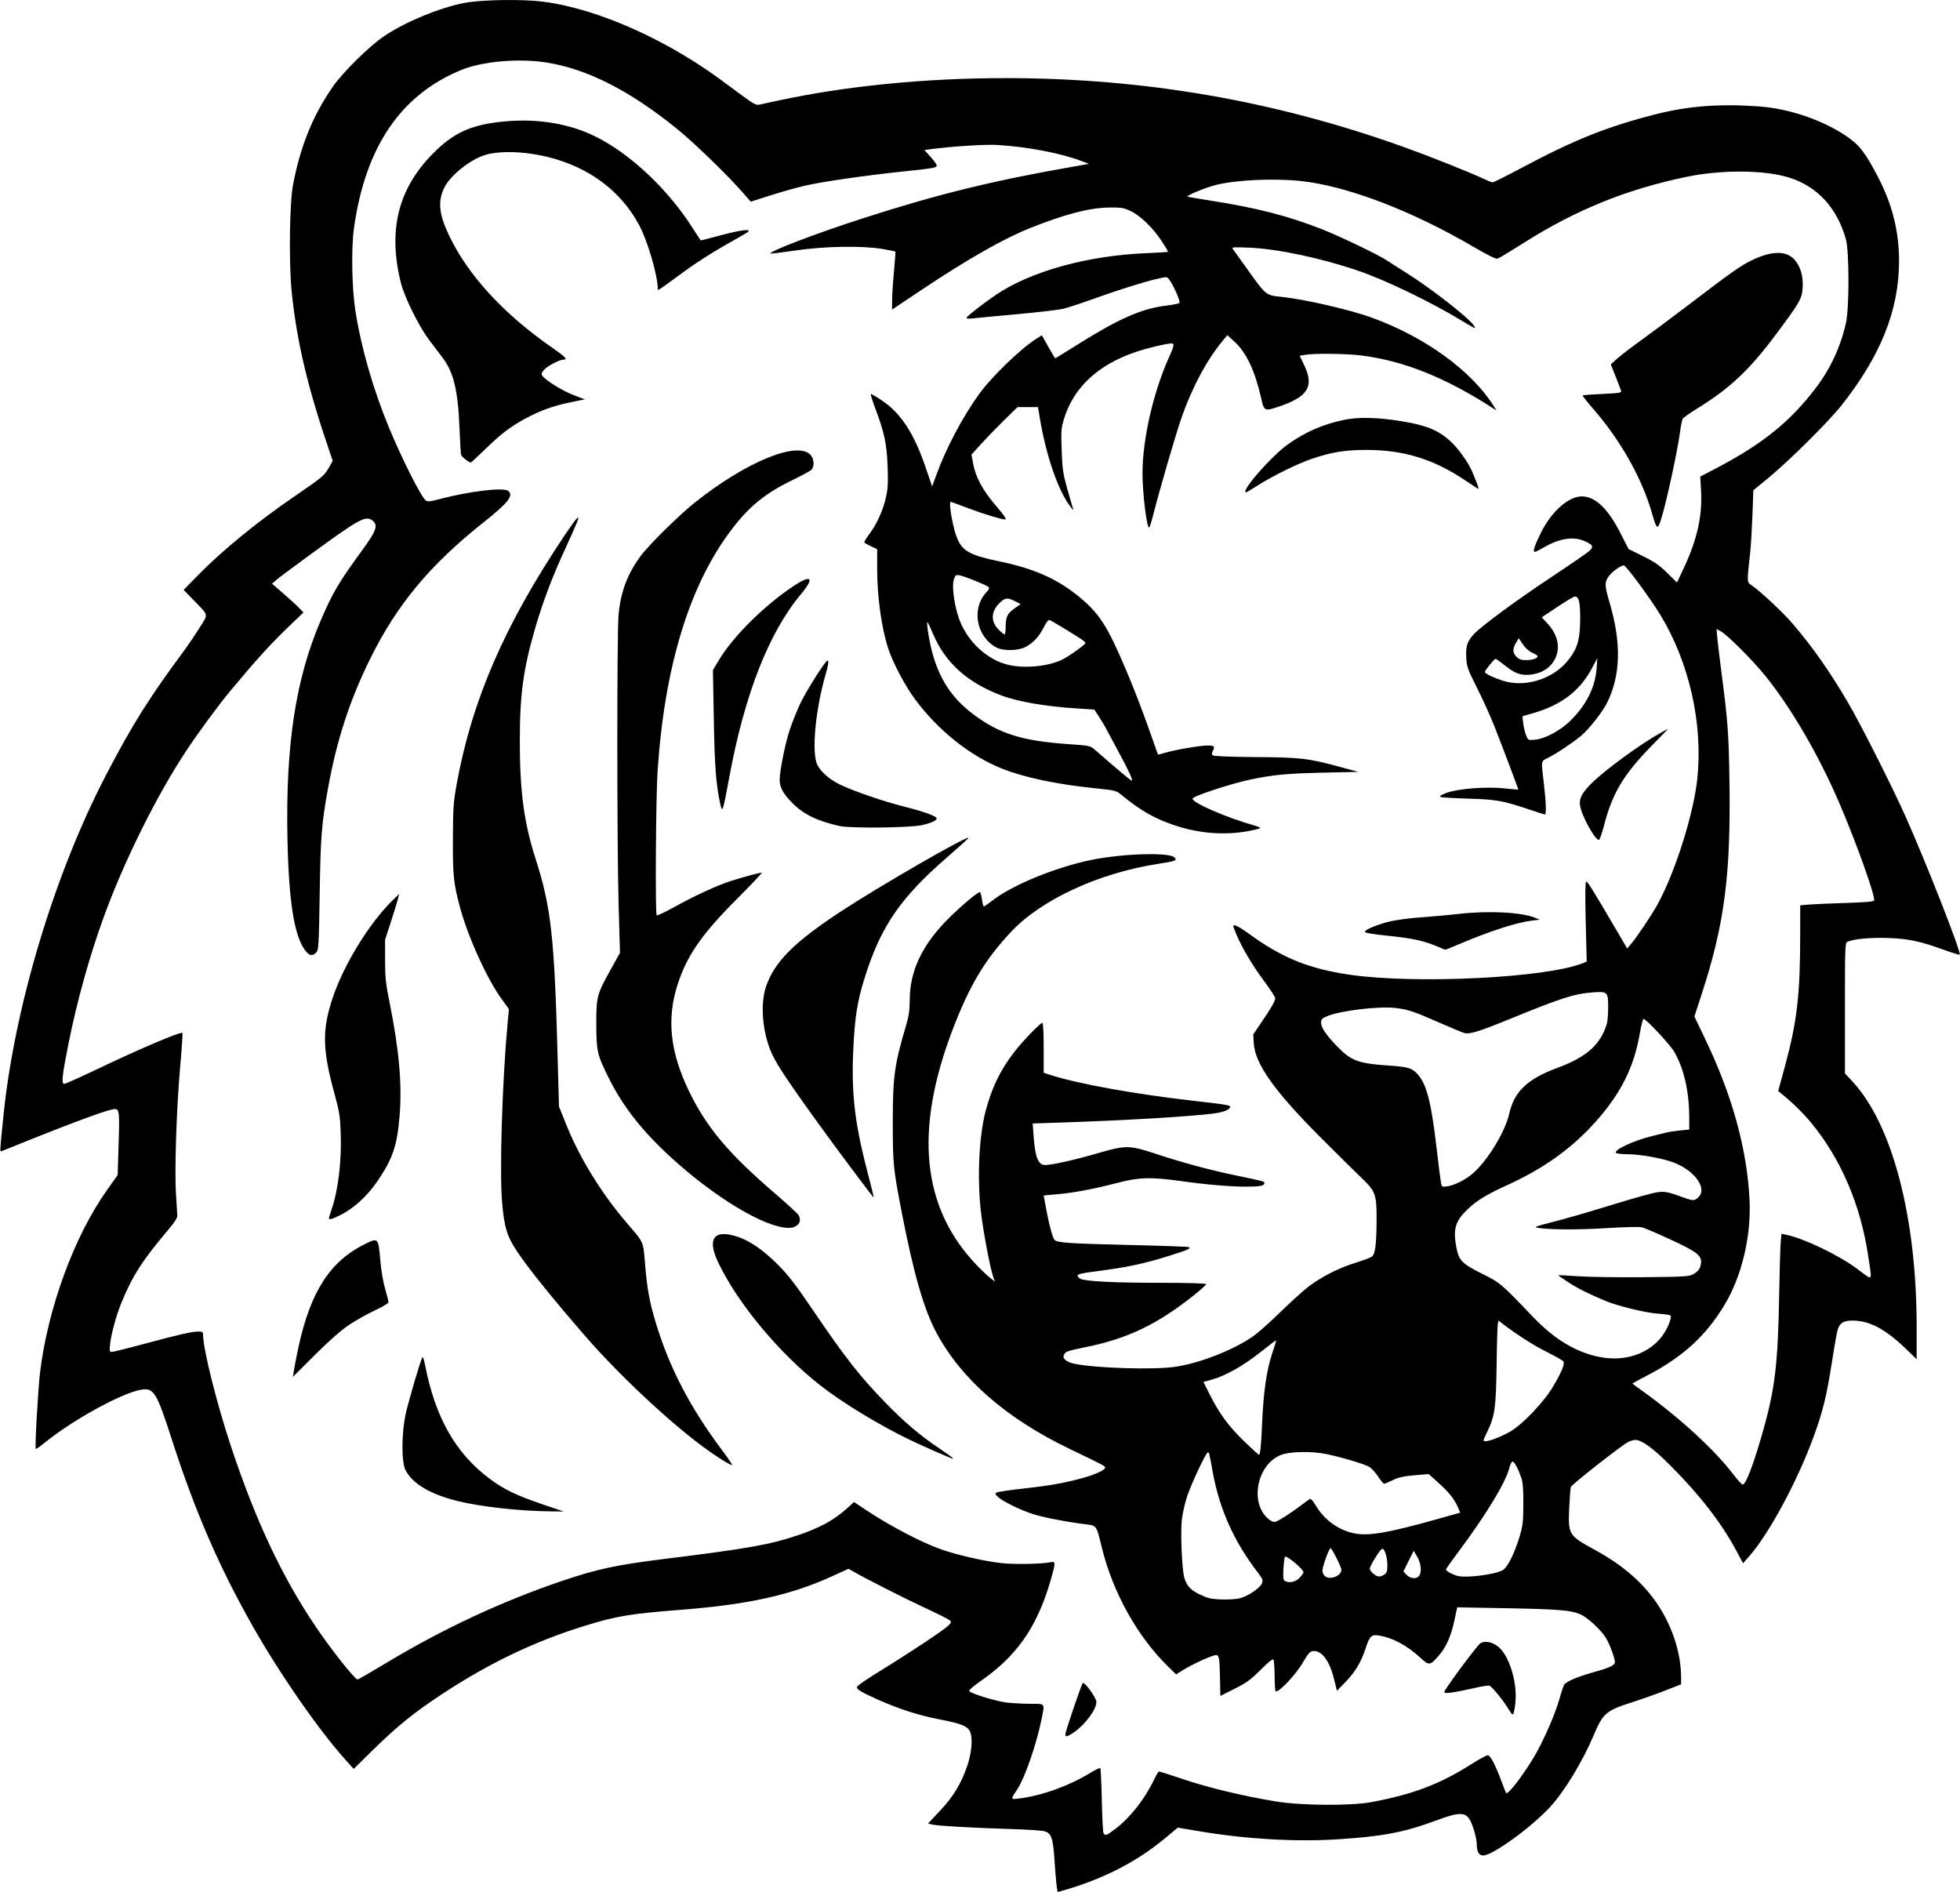 <?xml version="1.0" encoding="UTF-8"?>
<!DOCTYPE svg PUBLIC "-//W3C//DTD SVG 1.0//EN" "http://www.w3.org/TR/2001/REC-SVG-20010904/DTD/svg10.dtd">
<!-- Creator: CorelDRAW -->
<svg xmlns="http://www.w3.org/2000/svg" xml:space="preserve" width="1.667in" height="1.609in" version="1.0" shape-rendering="geometricPrecision" text-rendering="geometricPrecision" image-rendering="optimizeQuality" fill-rule="evenodd" clip-rule="evenodd"
viewBox="0 0 1666.67 1609.14"
 xmlns:xlink="http://www.w3.org/1999/xlink"
 xmlns:xodm="http://www.corel.com/coreldraw/odm/2003">
 <g id="Layer_x0020_1">
  <path fill="black" fill-rule="nonzero" d="M849.17 535.49c-6.71,-6.71 -6.6,-15.05 0.3,-22.11 4.94,-5.06 7.06,-5.43 13.17,-2.3l5.28 2.68 -5.24 3.7c-6.11,4.3 -7.51,7.24 -7.51,15.88 0,3.43 -0.41,6.22 -0.94,6.22 -0.53,0 -2.83,-1.81 -5.06,-4.07zm440.55 23.13c-3.43,-3.43 -3.55,-6.87 -0.45,-11.96l2.34 -3.85 3.39 5.09c2.15,3.24 5.13,5.92 8,7.2 2.57,1.17 4.64,2.53 4.64,3.02 0,1.81 -4.49,3.32 -9.77,3.32 -4.11,0 -5.96,-0.64 -8.15,-2.83zm-432.47 6.79c-16.48,-3.96 -31.8,-17.2 -39.76,-34.29 -5.47,-11.7 -8.75,-32.56 -6.15,-39.16 1.13,-2.94 1.7,-3.21 4.87,-2.6 4.49,0.91 22.9,8.37 24.45,9.92 0.76,0.75 0.19,2.19 -1.81,4.34 -13.06,13.92 -8.76,37.84 8.49,47.12 5.66,3.02 18.48,2.8 24.71,-0.49 6.68,-3.55 11.47,-8.68 15.5,-16.68 2.3,-4.56 3.96,-6.64 5.06,-6.22 1.62,0.61 18.56,10.83 26.19,15.77 2.34,1.55 4.3,3.21 4.3,3.66 0.04,1.28 -13.58,11.06 -19.54,14.07 -11.73,5.92 -32.37,7.96 -46.29,4.56zm420.44 13.43c-8.11,-2.68 -14.94,-6 -14.94,-7.32 0,-1.36 8.07,-11.2 9.13,-11.2 0.45,0 4,2.53 7.89,5.62 8.49,6.83 13.54,8.68 21.54,7.85 10.49,-1.09 18.26,-6.41 21.81,-14.91 3.89,-9.24 1.28,-19.5 -7.28,-28.82l-4.68 -5.06 13.28 -8.83c7.32,-4.87 14,-8.83 14.9,-8.83 3.4,0 4.57,4.91 4.49,18.98 -0.07,16.9 -2.04,24.22 -8.9,33.54 -12.75,17.31 -37.35,25.46 -57.23,18.98zm20.19 46.74c-0.94,-2.26 -2.04,-6.87 -2.45,-10.26l-0.72 -6.15 9.62 -2.79c23.24,-6.68 39.16,-18.79 49.16,-37.43l4.94 -9.24 -0.57 8.26c-1.13,16.37 -8.71,31.65 -22.33,44.97 -8.64,8.49 -21.46,15.35 -30.18,16.19 -5.7,0.53 -5.77,0.49 -7.47,-3.55zm-349.43 27.13c-7.13,-6.19 -14.9,-12.9 -17.24,-14.9 -4.19,-3.66 -4.34,-3.66 -23.13,-4.98 -39.05,-2.68 -58.59,-8.87 -80.62,-25.47 -18.15,-13.65 -28.94,-30.11 -35.01,-53.5 -2.68,-10.26 -4.98,-25.81 -3.7,-24.6 0.37,0.3 2.53,4.94 4.83,10.26 10.3,24.07 28.59,40.63 57,51.61 14.49,5.62 38.67,9.81 66.74,11.51l13.24 0.83 3.77 5.77c2.07,3.17 4.72,7.55 5.89,9.78 1.17,2.22 5.89,11.02 10.52,19.58 9.39,17.43 13.02,25.31 11.62,25.31 -0.53,0 -6.79,-5.06 -13.92,-11.2zm277.03 353.58c-0.38,-1.81 -2,-14.71 -3.62,-28.63 -4.79,-41.2 -8.75,-56.29 -16.98,-64.78 -4.41,-4.56 -8.26,-5.62 -23.31,-6.6 -26.41,-1.74 -32.44,-3.96 -44.44,-16.33 -9.39,-9.66 -13.69,-16.04 -13.69,-20.26 0,-2.68 0.79,-3.55 4.9,-5.32 11.51,-4.91 44.59,-8.83 59.12,-7.02 10.26,1.28 15.32,3.02 37.31,12.72 9.81,4.3 19.2,8.19 20.9,8.6 4.3,1.06 12.87,-1.62 37.8,-11.81 44.18,-18.07 55.12,-21.62 70.59,-22.79 13.09,-1.02 13.62,-0.53 13.58,12.75 -0.04,5.66 -0.49,11.85 -1.09,13.77 -5.35,17.81 -17.17,28.37 -41.61,37.43 -25.88,9.51 -37.2,20.22 -41.43,39.12 -3.43,15.43 -18.63,40.3 -31.2,51.05 -6.22,5.32 -15.54,9.96 -21.61,10.79 -4.26,0.57 -4.57,0.42 -5.21,-2.68zm133.41 147.52c-19.85,-4.34 -37.46,-15.2 -55.8,-34.41 -26.86,-28.15 -27.13,-28.33 -43.05,-36.29 -16.6,-8.3 -19.43,-11.17 -21.46,-21.88 -2.98,-15.77 -1.1,-22.52 9.09,-32.33 8.3,-8.04 15.88,-12.64 36.03,-21.88 29.92,-13.73 53.72,-30.97 73.53,-53.27 21.5,-24.26 32.45,-46.22 37.43,-75.38 1.13,-6.49 2.49,-11.81 3.06,-11.81 2.19,0 22.37,21.66 26.07,27.92 8.3,14.19 12.79,33.88 12.82,56.26l0 9.92 -7.77 0.79c-4.3,0.41 -9.62,1.24 -11.81,1.81 -2.22,0.57 -7.66,1.89 -12.11,2.98 -16.07,3.93 -33.73,12.3 -30.37,14.41 0.87,0.56 5.24,1.02 9.66,1.02 9.55,0.04 25.17,2.6 35.99,5.96 19.58,6.04 32.63,22.67 24.11,30.71 -3.4,3.17 -4.49,3.13 -14.15,-0.41 -14.19,-5.21 -16,-5.36 -28.11,-2.26 -6,1.51 -22.86,6.45 -37.43,10.94 -14.56,4.53 -34.26,10.19 -43.73,12.57 -14.71,3.73 -16.67,4.49 -13.24,5.06 10.22,1.7 33.92,1.81 58.17,0.3 15.7,-0.98 28.15,-1.28 30.52,-0.72 2.19,0.53 13.05,5.17 24.11,10.3 22.94,10.6 27.17,13.92 26.11,20.52 -0.79,4.71 -2.26,6.71 -7.02,9.31 -3.09,1.7 -8.56,2 -42.18,2.3 -21.24,0.19 -46.11,-0.15 -55.24,-0.79 -9.13,-0.64 -16.75,-1.02 -16.9,-0.87 -0.15,0.15 3.74,2.91 8.64,6.07 7.92,5.17 17.73,10.07 31.92,15.92 10,4.15 33.73,9.93 43.35,10.6 5.51,0.38 10.56,1.06 11.24,1.47 0.91,0.53 0.75,2.26 -0.49,5.81 -8.19,23.2 -33.57,35.39 -61,29.35zm-94.24 64.17c6.6,-13.58 7.55,-20.22 8.11,-56.7 0.22,-18.03 0.72,-33.99 1.02,-35.46l0.57 -2.68 3.13 2.41c12.45,9.55 26.41,18.49 37.84,24.22 7.35,3.66 13.77,7.32 14.26,8.11 1.32,2.19 -1.66,9.39 -8.98,21.65 -7.7,12.98 -25.69,31.84 -36.1,37.92 -7.24,4.22 -17.62,8.3 -21.24,8.3 -2.26,0 -2.19,-0.34 1.39,-7.77zm-206.97 7.47c-13.13,-12.75 -20.75,-23.16 -29.01,-39.57l-5.28 -10.52 6.87 -1.93c11.92,-3.32 26.9,-11.73 41.12,-23.05 7.44,-5.89 13.66,-10.6 13.81,-10.45 0.19,0.19 -1.47,5.7 -3.66,12.26 -4.45,13.43 -7.09,32.07 -8.19,57.46 -0.8,19.24 -1.62,27.62 -2.68,27.62 -0.46,0 -6.3,-5.32 -12.98,-11.81zm416.63 28.79c-15.81,-20.9 -45.8,-48.48 -77.27,-71.04 -4.83,-3.43 -8.79,-6.38 -8.79,-6.53 0,-0.11 6.07,-3.43 13.5,-7.32 29.65,-15.58 48.93,-33.24 64.74,-59.31 14.75,-24.33 22.98,-58.74 21.39,-89.8 -2.15,-43.39 -14.91,-89.33 -38.26,-137.7l-8.64 -18 5.77 -17.69c19.85,-60.48 25.31,-102.28 24.04,-183.51 -0.64,-40.56 -1.32,-49.42 -7.02,-93.37 -1.58,-11.96 -3.09,-24.75 -3.39,-28.37l-0.6 -6.61 3.24 1.66c5.62,2.91 27.31,24.56 38.52,38.44 22.3,27.69 45.84,68.29 63.34,109.37 14.3,33.46 30.22,78.21 28.98,81.41 -0.38,0.98 -7.58,1.59 -24.49,2.11 -13.2,0.41 -27.2,1.02 -31.16,1.36l-7.2 0.64 -0.04 24.98c0,50.86 -2.64,73.76 -12.79,111.22l-5.92 21.77 2.76 2.22c8.49,6.79 18.22,16.26 24.56,23.85 25.96,31.2 42.9,70.74 49.39,115.15 3.17,21.58 4.37,20.33 -9.55,9.96 -15.73,-11.73 -45.57,-26.03 -60.7,-29.05l-3.62 -0.76 -0.64 6.19c-0.38,3.39 -0.94,23.01 -1.32,43.57 -1.09,63.46 -3.59,83.3 -15.62,124.35 -7.28,24.86 -12.94,39.16 -15.47,39.16 -0.79,0 -4.26,-3.78 -7.73,-8.38zm-322.95 49.8c-13.66,-2.9 -25.5,-11.66 -32.97,-24.44 -1.96,-3.36 -3.74,-5.17 -4.53,-4.72 -0.76,0.45 -4.19,2.94 -7.7,5.58 -8.68,6.57 -18.49,12.87 -21.43,13.73 -1.74,0.49 -3.58,-0.22 -6.11,-2.34 -16.33,-13.77 -9.62,-46.82 11.13,-54.59 7.7,-2.87 26.15,-3.13 38.52,-0.53 12.6,2.64 32.15,8.45 36.07,10.75 1.89,1.09 5.32,4.83 7.58,8.26 2.3,3.44 4.64,6.23 5.2,6.19 0.57,-0.04 3.89,-1.43 7.43,-3.13 4.91,-2.38 9.2,-3.32 18.41,-4.11l12 -1.02 8.45 7.59c8.87,7.92 13.73,14.07 16.64,21.09l1.74 4.15 -21.39 6c-40.33,11.32 -56.97,14.11 -69.04,11.54zm87.23 36.03c-5.81,-2.07 -9.28,-4.3 -8.79,-5.55 0.3,-0.83 5.28,-7.77 11.05,-15.5 23.09,-30.97 39.73,-58.44 42.71,-70.52 0.76,-3.02 2,-5.47 2.79,-5.47 1.51,0 4.76,6.15 7.62,14.37 1.09,3.21 1.59,9.96 1.51,21.88 -0.07,15.39 -0.41,18.37 -3.2,27.62 -4.45,14.52 -10.19,26.07 -14.19,28.41 -6.83,4 -32.9,7.17 -39.5,4.75zm-70.67 -1.59c-1.66,-1.28 -3.02,-3.28 -3.02,-4.41 0,-2.19 8.11,-15.39 10.26,-16.71 2,-1.24 4.68,6.57 4.68,13.66 0,5.21 -0.41,6.6 -2.53,8.07 -3.43,2.41 -5.77,2.26 -9.39,-0.61zm28.18 0.8l-2.6 -2.76 4.34 -8.79 4.38 -8.79 2.56 4.26c3.21,5.32 4.34,11.65 2.79,15.73 -1.58,4.19 -7.7,4.37 -11.47,0.34zm-69.68 0.94c-1.02,-0.98 -1.81,-3.02 -1.81,-4.53 0,-3.28 5.66,-18.98 6.87,-18.98 1.17,0 9.24,15.96 9.24,18.34 0,5.47 -10.3,9.2 -14.3,5.17zm-33.92 4.22c-1.24,-0.8 -1.47,-3.21 -1.06,-10.34 0.3,-5.13 0.87,-9.66 1.28,-10.07 1.43,-1.47 15.77,10.56 15.77,13.28 0,0.57 -1.51,2.64 -3.36,4.61 -3.43,3.66 -9.06,4.79 -12.64,2.53zm-65.83 14.33c-12.41,-4.56 -17.39,-8.94 -19.62,-17.17 -2,-7.39 -3.24,-38.07 -2.04,-49.05 0.61,-5.35 2.64,-14.41 4.57,-20.11 3.47,-10.34 15.39,-35.84 17.31,-37.01 1.28,-0.79 1.32,-0.61 4.45,16.79 5.62,31.01 18.04,58.82 37.77,84.47 4.41,5.77 5.02,7.17 4.15,9.7 -1.55,4.41 -13.89,12.37 -20.6,13.28 -8.68,1.21 -21.51,0.76 -26,-0.91zm-614.24 -976.69c13.7,-13.32 21.81,-19.47 34.52,-26.26 12.9,-6.87 23.31,-10.6 37.84,-13.62l12.37 -2.56 -9.5 -3.62c-9.51,-3.58 -24.33,-12.83 -26.64,-16.56 -0.94,-1.55 -0.6,-2.64 1.62,-5.06 3.02,-3.32 13.06,-8.53 16.37,-8.53 3.93,-0.04 1.89,-2.22 -9.2,-9.92 -41.43,-28.67 -71.8,-61.61 -87.91,-95.37 -8.79,-18.37 -9.92,-29.05 -4.34,-40.78 4.98,-10.38 21.84,-23.96 34.71,-27.96 12.56,-3.89 34.63,-3.13 54.33,1.89 34.52,8.75 61.16,28.71 76.63,57.38 7.47,13.89 16.07,43.31 16.07,55.05 0,1.17 0.83,0.64 23.39,-15.96 7.96,-5.85 22.68,-15.28 32.67,-20.98 22.9,-13.02 21.81,-12.3 20.9,-13.24 -1.06,-1.13 -13.28,1.2 -27.84,5.28 -6.87,1.93 -12.6,3.32 -12.79,3.09 -0.19,-0.22 -3.32,-5.06 -6.94,-10.75 -20.83,-32.6 -52.4,-62.4 -81.76,-77.15 -22.18,-11.17 -49.16,-15.77 -77.3,-13.24 -27.2,2.45 -42.14,8.67 -58.63,24.44 -32.07,30.63 -41.73,66.67 -30.3,112.77 3.02,12.19 15.13,36.71 23.8,48.33 3.62,4.79 8.98,11.92 11.93,15.81 9.24,12.15 12.98,28.07 14.22,60.59 0.42,10.79 1.02,20.52 1.32,21.69 0.49,1.7 6.6,6.49 8.33,6.53 0.26,0 5.7,-5.09 12.11,-11.28zm656.95 30.9c12.67,-8.15 34.52,-18.87 46.59,-22.9 16.79,-5.62 28.11,-7.43 46.03,-7.43 31.54,0 56.82,7.74 83.27,25.39 5.51,3.7 10.67,7.09 11.47,7.59 1.36,0.87 0.19,-2.76 -4.87,-14.83 -3.06,-7.28 -11.96,-19.7 -18.3,-25.47 -10.34,-9.43 -20.37,-13.58 -41.24,-17.02 -20.71,-3.39 -37.09,-3.81 -49.35,-1.2 -18.3,3.85 -32.67,10.11 -47.88,20.9 -14.04,9.93 -40.78,40.67 -35.39,40.67 0.41,0 4.75,-2.57 9.66,-5.7zm343.43 28.15c4.07,-12.75 13.62,-56.67 15.77,-72.52 0.75,-5.7 1.85,-11.2 2.37,-12.26 0.53,-1.02 6.07,-5.02 12.34,-8.87 27.65,-16.98 44.52,-32.82 66.96,-62.93 20.52,-27.5 22.26,-30.52 22.83,-39.95 0.6,-9.96 -2.07,-18.79 -7.43,-24.3 -7.02,-7.24 -19.24,-6.9 -35.61,0.94 -9.55,4.6 -17.24,10 -52.29,36.75 -14.26,10.86 -32.9,24.78 -41.46,30.94 -8.56,6.15 -17.99,13.35 -20.97,16.07l-5.43 4.87 4.11 10.37c2.23,5.7 4.34,11.21 4.64,12.19 0.49,1.62 -1.55,1.92 -15.81,2.6 -9.02,0.38 -16.6,0.98 -16.9,1.24 -0.3,0.3 3.81,5.51 9.09,11.58 23.2,26.64 41.31,58.78 49.84,88.43 4.15,14.45 4.79,14.83 7.96,4.83zm-792.96 221.04c13.05,-71.15 33.73,-124.09 61.34,-157.02 11.39,-13.62 8.87,-16.79 -5.74,-7.21 -25.13,16.49 -52.36,43.46 -64.55,63.99l-4.75 8 0.76 41.54c0.68,39.84 1.89,55.84 5.43,72.02 1.85,8.38 2.26,7.17 7.51,-21.31zm163.36 39.73c7.32,-1.43 13.28,-4 13.28,-5.66 0,-2.04 -10.04,-5.77 -26.11,-9.81 -18.26,-4.56 -44.14,-13.39 -55.99,-19.09 -10.52,-5.06 -18.6,-12.83 -20.41,-19.54 -3.55,-13.35 0.11,-46.93 8.04,-74.25 2.56,-8.79 2.98,-12.64 1.24,-11.54 -2.49,1.51 -17.69,25.69 -22.52,35.69 -2.83,5.89 -6.94,16.15 -9.17,22.75 -3.96,11.85 -8.64,35.2 -8.64,43.12 0,6.04 3.13,11.66 10.91,19.5 9.5,9.54 20.9,15.13 39.88,19.43 8.87,2.04 58.36,1.59 69.49,-0.6zm581.04 -0.3c6.87,-26.67 16.37,-42.67 39.46,-66.36l15.05 -15.47 -6.94 3.77c-16.11,8.87 -46.29,30.86 -57.72,42.07 -8.68,8.53 -11.24,13.24 -10.41,19.28 1.17,8.68 13.13,30.37 16.19,29.35 0.68,-0.23 2.64,-5.93 4.38,-12.64zm-123.86 101.6c26.03,-11.09 49.27,-18.64 62.06,-20.19l6.94 -0.83 -3.73 -1.55c-11.36,-4.79 -39.46,-6.26 -64.78,-3.39 -7.92,0.91 -19.05,1.93 -24.75,2.34 -19.77,1.36 -32.3,3.13 -40.48,5.81 -10.64,3.47 -15.92,6.22 -14.6,7.54 0.6,0.6 8.56,1.81 17.69,2.76 23.39,2.37 32.56,4.41 46.03,10.3 2.19,0.94 4.19,1.77 4.38,1.77 0.19,0.04 5.24,-2.04 11.24,-4.56zm-502.72 193.73c-11.93,-45.54 -14.45,-71.68 -11.39,-116.84 1.43,-20.79 4.07,-33.99 10.9,-54.52 13.17,-39.35 29.84,-63.08 67.27,-95.64 10.75,-9.36 19.39,-17.17 19.13,-17.39 -1.62,-1.66 -75.91,41.2 -108.28,62.44 -39.8,26.15 -56.33,42.59 -63.72,63.34 -5.06,14.26 -3.74,36.22 3.28,54.44 3.81,9.96 12.19,22.83 40.3,61.84 14.15,19.69 47.2,63.91 47.76,63.91 0.22,0 -2.11,-9.7 -5.24,-21.58zm-448.47 36.52c11.54,-5.7 23.28,-16.49 31.99,-29.43 12.83,-19.05 16.41,-29.84 18.49,-55.46 2.15,-26.67 -0.53,-56.33 -8.64,-96.39 -3.2,-15.92 -3.73,-20.79 -3.73,-35.69l0 -17.28 5.06 -15.54c2.79,-8.56 5.47,-17.32 5.96,-19.43l0.91 -3.93 -5.17 5.06c-20.22,19.66 -42.1,55.35 -51.54,83.91 -8.87,26.94 -8.53,43.46 1.77,81.08 4.15,15.2 4.79,19.09 5.28,33.39 0.87,23.69 -2.19,48.97 -7.85,65.12 -1.2,3.43 -2.19,6.68 -2.19,7.17 0,1.62 2.49,0.98 9.66,-2.56zm388.97 8.33c2.27,-1.96 2.61,-5.09 0.87,-8.33 -0.68,-1.21 -9.85,-9.62 -20.45,-18.75 -39.09,-33.58 -57.83,-55.87 -72.59,-86.28 -16.3,-33.54 -19.35,-61.98 -9.85,-91.22 8,-24.6 20.48,-42.63 50.06,-72.25 12.49,-12.53 22.15,-22.75 21.5,-22.75 -2,0 -14.83,3.43 -25.88,6.94 -12.15,3.89 -30.9,12.49 -49.69,22.9 -7.17,3.96 -13.39,6.87 -13.81,6.41 -1.36,-1.36 -0.72,-100.5 0.79,-123.18 5.96,-88.44 26.98,-157.25 62.4,-204.22 14.98,-19.92 28.9,-31.35 51.39,-42.29 8.37,-4.07 16,-8.19 16.98,-9.17 2.91,-2.91 2.3,-9.96 -1.13,-13.17 -11.92,-11.2 -55.04,6.83 -97.94,40.94 -13.28,10.56 -39.35,36.3 -46.1,45.46 -11.39,15.51 -17.01,30.45 -18.82,50.06 -1.44,15.51 -1.4,195.92 0.04,246.78l1.17 40.71 -7.51 13.46c-12.19,21.89 -12.68,23.7 -12.64,47.31 0.04,22.94 0.76,26.07 10.79,46.07 12.94,25.92 30.97,48.14 58.81,72.59 38.9,34.15 80.78,57.46 97.3,54.18 1.24,-0.26 3.21,-1.24 4.3,-2.19zm-381.91 85.3c5.7,-3.85 15.66,-9.47 22.15,-12.49 6.49,-3.02 11.81,-6.15 11.81,-7.02 0,-0.83 -1.32,-6.04 -2.9,-11.55 -1.74,-6 -3.4,-15.84 -4.11,-24.48 -1.58,-18.83 -1.81,-19.05 -13.02,-13.5 -29.69,14.67 -46.33,40.48 -56.56,87.68 -1.51,6.98 -3.2,15.51 -3.73,19.02l-1.02 6.3 18.49 -18.45c12.19,-12.15 22.07,-20.86 28.9,-25.5zm514.04 113.07c0,-0.3 -5.43,-4.19 -12.04,-8.64 -16,-10.71 -29.47,-22.15 -45.57,-38.74 -21.66,-22.3 -34.33,-38.52 -61.61,-78.74 -14.3,-21.06 -20.75,-29.47 -29.31,-38.11 -12.34,-12.41 -23.73,-20.37 -34.26,-23.96 -20.52,-6.91 -26.71,1.28 -16.71,22.07 16.6,34.63 51.69,76.81 86.66,104.2 19.31,15.13 51.19,34.44 77.75,47.09 10.42,4.94 31.31,14.15 34.79,15.28 0.15,0.07 0.3,-0.15 0.3,-0.45zm-196.68 -7.2c-27.16,-36.41 -44.52,-69.87 -56.06,-107.94 -5.32,-17.66 -7.39,-28.94 -9.09,-49.61 -1.7,-20.26 -0.64,-17.92 -15.81,-35.58 -20.98,-24.48 -39.61,-54.59 -50.63,-81.83l-6.83 -16.9 -1.09 -40.44c-2.79,-104.62 -5.51,-128.88 -19.05,-171.06 -9.62,-30.07 -13.17,-56.74 -13.17,-99.34 0,-39.69 2.98,-61.42 13.31,-96.81 6.34,-21.66 14.53,-43.31 24.94,-65.83 4.37,-9.51 8.98,-19.81 10.22,-22.94 3.39,-8.41 0.22,-5.17 -10.49,10.83 -51,76.17 -78.7,140.04 -91.64,211.27 -2.83,15.7 -3.13,19.96 -3.24,46.63 -0.11,31.13 0.53,37.61 5.85,57.57 6.64,25.17 22.94,61.19 35.43,78.44l6.38 8.83 -1.13 11.92c-4.6,49.61 -6.94,126.16 -4.68,152.38 1.85,21.69 4.22,29.24 13.51,42.97 9.88,14.56 30.11,39.61 57.27,70.89 27.88,32.15 70.25,71.95 100.02,93.98 11.36,8.41 24,16.33 24.79,15.54 0.26,-0.3 -3.66,-6.15 -8.79,-12.98zm-152.76 46.33c-21.54,-7.32 -32.41,-12.52 -44.3,-21.39 -29.35,-21.81 -46.67,-52.41 -55.38,-97.6 -0.87,-4.45 -1.74,-6.72 -2.26,-5.77 -1.66,3.02 -11.39,36.18 -14,47.61 -3.7,16.49 -3.81,41.61 -0.15,48.41 6.11,11.43 20.83,20.19 43.5,25.88 19.77,5.02 52.63,8.68 80.09,8.98l10.9 0.11 -18.41 -6.22zm827.97 167.51c1.39,-16.9 -5.62,-39.01 -14.68,-46.29 -5.17,-4.15 -11.51,-5.32 -15.31,-2.83 -2.64,1.74 -28.86,36.97 -30.3,40.75 -0.64,1.58 0.11,1.73 5.7,1.09 3.5,-0.41 11.85,-2.07 18.52,-3.62 6.71,-1.58 12.94,-2.6 13.88,-2.22 2.3,0.87 11.32,11.92 16,19.5 3.36,5.47 3.81,5.81 4.64,3.59 0.53,-1.36 1.24,-5.85 1.55,-9.96zm-375.54 26.52c9.47,-6.53 19.05,-19.47 19.05,-25.77 0,-3.55 -10.15,-17.55 -11.62,-16.07 -1.2,1.21 -14.86,41.46 -14.86,43.76 0,2.3 2.04,1.77 7.43,-1.92zm25.17 86.02c-0.53,-0.79 -1.21,-13.43 -1.51,-28.11 -0.34,-14.67 -0.91,-27.01 -1.32,-27.43 -0.42,-0.37 -4.15,1.36 -8.3,3.93 -18.37,11.2 -41.39,19.51 -60.81,21.88 -7.36,0.91 -7.36,1.06 -1.32,-8.07 6.3,-9.54 16.26,-38.37 20.41,-59.04 2.91,-14.41 3.66,-13.39 -9.96,-13.43 -6.49,-0.04 -15.58,-0.53 -20.19,-1.13 -8.41,-1.09 -28.22,-7.09 -30.97,-9.35 -1.13,-0.94 1.55,-3.32 10.87,-9.92 28.75,-20.22 45.35,-43.65 56.7,-80.1 2.52,-8.15 4.6,-16.11 4.6,-17.66 0,-2.49 -0.42,-2.79 -3.17,-2.26 -8.07,1.58 -30.64,2 -41.76,0.79 -14.53,-1.59 -37.69,-6.87 -51.5,-11.74 -16.6,-5.81 -43.88,-20.11 -63.95,-33.5l-10.11 -6.75 -6 5.43c-11.32,10.19 -23.46,16.79 -42.86,23.2 -23.62,7.85 -41.35,10.94 -112.8,19.85 -40.52,5.02 -56.59,8.49 -86.36,18.52 -51.19,17.31 -102.17,41.08 -150.3,70.13 -12.6,7.58 -23.35,13.81 -23.92,13.81 -2.3,0 -22.37,-25.28 -35.61,-44.9 -28.75,-42.63 -51.01,-89.91 -72.1,-153.32 -12.07,-36.26 -23.73,-82.89 -23.73,-94.96 0,-2.34 -0.57,-2.72 -3.96,-2.72 -5.66,0 -16.07,2.38 -45.53,10.3 -14.24,3.85 -26.88,6.98 -28.08,6.98 -2,0 -2.13,-0.64 -1.48,-6.9 0.83,-8 5.17,-23.96 9.21,-33.96 9.37,-23.17 18.2,-37.05 39.84,-62.51 5.81,-6.83 8.11,-10.45 8.07,-12.68 -0.04,-1.7 -0.53,-9.85 -1.09,-18.07 -1.36,-19.58 0.38,-72.51 3.55,-108.58 1.36,-15.35 2.23,-28.22 1.89,-28.56 -1.36,-1.36 -36.43,13.54 -73.66,31.35 -13.77,6.57 -25.88,11.96 -26.92,11.96 -2.48,0 -1.67,-7.51 3.75,-34.52 7.09,-35.43 17.6,-73.3 29.39,-105.94 17.33,-48.03 45.44,-104.77 71.02,-143.29 10.07,-15.2 27.39,-38.75 36.93,-50.14 23.88,-28.63 34.94,-40.74 52.37,-57.38l10.11 -9.66 -3.85 -3.96c-2.11,-2.19 -8.15,-7.7 -13.39,-12.26l-9.55 -8.26 3.78 -3.24c2.07,-1.77 13.88,-10.64 26.26,-19.65 42.9,-31.39 49.12,-34.98 54.67,-31.31 6,3.93 4.57,8.56 -7.81,25.5 -20.19,27.69 -25.31,36.33 -35.43,59.95 -21.39,49.91 -29.92,105.71 -28.33,185.2 1.06,52.82 5.62,82.4 14.68,94.89 3.77,5.24 6.53,5.89 9.81,2.3 2.04,-2.3 2.23,-5.43 2.94,-49.8 0.76,-48.48 1.55,-58.89 6.79,-88.24 7.51,-42.18 18.64,-76.44 36.71,-112.84 22.3,-44.93 50.41,-78.74 94.77,-114.01 22.19,-17.62 26.97,-23.62 22.11,-27.62 -3.92,-3.28 -32.71,0.19 -58.93,7.06 -7.77,2.04 -9.81,2.22 -11.24,1.02 -4.15,-3.39 -20.22,-35.24 -31.13,-61.57 -13.55,-32.63 -23.96,-68.85 -28.79,-100.17 -2.94,-19.28 -3.51,-52.74 -1.17,-69.65 9.58,-69 39.57,-113.33 91,-134.61 18.03,-7.43 48.74,-10.19 72.55,-6.49 34.6,5.43 70.55,23.62 110.73,56.03 14.6,11.77 42.86,39.12 56.29,54.44l6.94 7.92 16.64 -5.28c9.13,-2.94 22.22,-6.64 29.09,-8.22 14.52,-3.43 51.65,-8.79 83.68,-12.15 26.59,-2.79 28.78,-3.17 28.78,-5.17 0,-0.83 -2.37,-4.11 -5.24,-7.28l-5.2 -5.81 4.94 -0.68c18.75,-2.49 46.63,-4.26 57.31,-3.62 25.47,1.58 53.27,6.87 70.81,13.46l6.91 2.61 -12.11 2.11c-69.91,12.19 -116.54,23.66 -180.75,44.37 -38.22,12.3 -79.64,28.11 -78.02,29.73 0.3,0.3 9.55,-0.83 20.56,-2.45 24.83,-3.74 57.31,-4.3 74.55,-1.39 5.89,1.02 10.87,2 11.09,2.22 0.19,0.23 -0.38,7.92 -1.21,17.09 -0.87,9.17 -1.58,20.19 -1.58,24.48l-0.04 7.77 25.66 -17.13c38.56,-25.73 69.27,-43.24 91.49,-52.1 29.73,-11.89 51.01,-17.43 67.61,-17.58 10.3,-0.11 12.26,0.23 18.22,3.02 8.22,3.85 19.28,14.6 26.56,25.88 2.94,4.53 5.32,8.45 5.32,8.71 0,0.26 -8.3,0.79 -18.45,1.21 -50.14,2.07 -98.2,15.35 -127.86,35.31 -11.09,7.51 -25.24,18.56 -25.24,19.77 0,0.6 2.15,0.79 4.91,0.45 2.68,-0.38 19.66,-1.96 37.69,-3.58 18.04,-1.63 35.92,-3.74 39.73,-4.64 3.81,-0.94 14.94,-4.6 24.75,-8.11 21.66,-7.81 42.52,-14.38 54.44,-17.2 8.72,-2.04 8.94,-2.04 10.68,0.15 3.59,4.45 10.04,19.05 8.94,20.15 -0.6,0.61 -5.73,1.66 -11.39,2.34 -20.37,2.41 -39.88,10.94 -73.87,32.22 -11.02,6.91 -20.22,12.56 -20.41,12.56 -0.19,0 -2.83,-4.37 -5.85,-9.77l-5.47 -9.77 -4.15 2.53c-13.02,7.93 -38.82,32.82 -49.5,47.73 -14.07,19.69 -27.58,45.2 -35.88,67.8l-3.85 10.45 -5.32 -15.62c-10.07,-29.61 -21.17,-46.63 -37.46,-57.54 -4.87,-3.28 -9.13,-5.7 -9.39,-5.39 -0.3,0.26 1.36,5.62 3.7,11.81 7.89,21.05 9.88,30.37 10.6,49.42 0.53,14.07 0.26,19.09 -1.36,26.44 -2.41,11.06 -7.88,23.09 -14.22,31.47 -2.6,3.39 -4.49,6.6 -4.19,7.05 0.26,0.49 2.83,1.96 5.7,3.28l5.2 2.45 0 16.45c0,23.84 3.59,50.03 9.32,67.76 3.93,12.22 14.45,32.11 23.02,43.61 19.96,26.75 46.7,47.99 74.17,58.93 18.6,7.39 45.99,13.2 78.28,16.52 18.41,1.93 18.41,1.93 23.58,6.19 15.77,12.94 27.62,19.65 44.67,25.39 20.64,6.91 41.84,8.6 62.06,5.02 5.89,-1.06 10.71,-2.3 10.71,-2.71 0,-0.42 -2.19,-1.4 -4.9,-2.15 -23.92,-6.75 -52.67,-19.24 -52.67,-22.86 0,-2 32.86,-12.83 49.5,-16.3 19.2,-4 30.98,-5.09 61.61,-5.81l29.92 -0.64 -16.11 -4.38c-26.82,-7.24 -32.9,-7.96 -71.72,-8.22 -22.48,-0.19 -35.28,-0.72 -36.07,-1.51 -0.87,-0.83 -0.83,-1.89 0.04,-3.55 2.15,-4.04 1.47,-4.79 -4.3,-4.79 -6.37,0 -27.96,3.7 -36.41,6.26 -3.13,0.94 -5.78,1.58 -5.85,1.47 -0.11,-0.15 -3.17,-8.83 -6.83,-19.24 -11.81,-33.58 -26.22,-68.29 -35.43,-85.22 -6.23,-11.4 -12.04,-18.68 -21.39,-26.83 -19.66,-17.13 -39.95,-26.52 -71.19,-33.01 -24.9,-5.2 -31.28,-8.64 -35.91,-19.43 -3.62,-8.49 -7.62,-31.24 -5.47,-31.24 0.23,0 7.09,2.53 15.24,5.59 12.49,4.72 27.73,9.39 30.71,9.39 1.89,0 0.26,-2.45 -8.45,-12.71 -10.56,-12.41 -16.45,-23.51 -18.48,-34.71l-1.43 -7.69 8.15 -9.02c4.49,-4.94 13.28,-14.04 19.58,-20.22l11.47 -11.2 8.68 0 8.72 0 1.36 8.34c5.47,33.46 16.26,64.36 27.05,77.41 1.92,2.3 1.92,2.3 1.17,0 -0.45,-1.24 -2.6,-8.79 -4.83,-16.67 -3.55,-12.75 -4.07,-16.49 -4.64,-32.37 -0.6,-16.37 -0.41,-18.75 1.93,-26.48 8.15,-26.98 29.2,-46.52 61.95,-57.39 9.47,-3.17 25.65,-6.98 29.58,-6.98 2.57,0 2.22,2.19 -1.85,11.09 -13.54,29.84 -22.86,70.32 -22.86,99.41 0,16.79 3.59,46.11 5.62,46.11 0.42,0 1.96,-4.79 3.47,-10.68 5.24,-20.64 18.45,-66.1 23.69,-81.46 9.02,-26.37 21.88,-50.48 35.84,-67.23l3.59 -4.26 6.19 5.66c9.93,9.09 17.32,24.83 22.56,47.99 2.45,10.9 2.91,11.13 14.19,7.39 25.35,-8.3 31.13,-17.31 22.52,-35.28l-3.96 -8.26 5.39 -0.87c8.11,-1.28 35.05,-0.91 47.43,0.68 36.1,4.68 71.11,18.71 111.41,44.7l3.13 2 -2.15 -3.47c-18.75,-30.03 -58.14,-58.74 -103.3,-75.23 -19.13,-7.02 -57.99,-15.96 -78.17,-17.96 -12.26,-1.24 -12.67,-1.59 -26.67,-21.2 -7.05,-9.89 -13.39,-18.71 -14.07,-19.62 -1.09,-1.36 1.02,-1.51 14.26,-0.94 24.18,1.02 61.27,8.9 93.15,19.84 22.6,7.74 61.91,26.71 87.04,42.03 3.77,2.3 8.11,4.87 9.58,5.62 2.49,1.36 2.56,1.28 1.43,-0.83 -3.13,-5.88 -36.41,-31.88 -58.37,-45.65 -6.9,-4.3 -13.96,-8.83 -15.73,-10.04 -6.64,-4.56 -39.99,-20.6 -55.53,-26.71 -28.94,-11.35 -55.54,-18.18 -94.93,-24.33 -10.41,-1.62 -19.13,-3.13 -19.35,-3.36 -0.98,-0.94 15.32,-7.66 23.96,-9.85 16.98,-4.34 49.2,-5.85 72.25,-3.43 39.46,4.19 94.55,25.2 147.59,56.29 12.04,7.02 18.56,10.22 20,9.77 1.21,-0.38 11.54,-6.64 23.05,-13.92 43.54,-27.58 87.11,-45.2 137.74,-55.69 29.92,-6.19 66.59,-5.89 87.41,0.72 23.88,7.58 40.56,25.69 48.03,52.33 2.91,10.3 2.94,58.25 0.08,71.15 -4.53,20.22 -12.98,38.56 -25.39,55.01 -21.88,28.98 -45.76,48.22 -85.64,69l-12.9 6.76 0.68 12.15c1.17,21.2 -3.32,41.39 -14.64,65.5l-5.85 12.45 -8.26 -8.15c-6.64,-6.57 -10.71,-9.4 -20.6,-14.26l-12.3 -6.07 -6.98 -13.66c-10.64,-20.86 -21.46,-31.13 -32.82,-31.13 -11.13,0 -25.54,12.64 -34.3,30 -5.81,11.62 -7.66,17.2 -5.66,17.2 0.68,0 4.22,-1.78 7.89,-3.93 12.79,-7.47 24.75,-9.39 33.96,-5.43 7.54,3.2 8.45,4.91 4.64,8.45 -1.7,1.62 -15.81,11.35 -31.35,21.61 -30.52,20.26 -60.25,42.11 -66.85,49.12 -5.77,6.19 -7.17,10.34 -6.6,20.22 0.42,7.73 1.13,9.7 9.17,25.65 4.79,9.51 11.35,24 14.6,32.22 6.91,17.46 20.71,54.02 20.49,54.29 -0.07,0.07 -5.28,-0.38 -11.55,-1.06 -15.43,-1.66 -40.03,0.22 -49.5,3.81 -4.57,1.7 -6.26,2.83 -5.17,3.43 0.87,0.45 11.43,1.13 23.46,1.47 23.81,0.64 29.84,1.74 52.41,9.35 6.64,2.26 12.45,4.11 12.94,4.11 1.36,0 1.02,-10.75 -0.87,-26.49 -2.38,-19.92 -2.57,-18.71 3.69,-21.73 6.79,-3.32 21.09,-12.87 28.26,-18.9 6.6,-5.58 17.92,-20 21.84,-27.88 11.62,-23.28 12.3,-51.08 2,-85.64 -4.15,-14.07 -4.22,-16.98 -0.49,-22.03 2.87,-3.93 10.19,-9.13 12.79,-9.17 1.78,0 22.37,27.92 30.94,41.99 24.56,40.33 36.33,92.13 31.58,138.91 -3.02,29.73 -18.56,79.23 -33.58,106.84 -4.94,9.13 -17.69,28.19 -22.94,34.33l-3.2 3.73 -8.26 -14.11c-22.6,-38.44 -25.65,-43.31 -26.71,-42.67 -0.72,0.45 -0.83,12.56 -0.3,34.33l0.83 33.61 -3.24 1.32c-30.78,12.53 -142,18.04 -198.41,9.85 -34.48,-5.02 -57.65,-14.41 -85.34,-34.63 -8.68,-6.34 -13.66,-8.75 -13.66,-6.64 0,0.3 1.24,3.55 2.76,7.17 4.9,11.54 13.31,25.77 23.28,39.2 5.32,7.21 9.66,13.85 9.66,14.75 0,2.56 -3.06,7.92 -11.24,19.96l-7.43 10.91 0.45 7.66c0.98,17.32 17.69,40.86 56.74,79.94 14.6,14.6 30.52,30.37 35.46,35.01 11.36,10.83 12.38,13.85 12.26,35.69 -0.15,20.64 -1.17,28.71 -4,30.75 -1.21,0.91 -7.39,3.21 -13.73,5.17 -14.19,4.34 -29.2,11.96 -40.14,20.3 -4.53,3.47 -15.24,13.17 -23.77,21.51 -8.56,8.37 -18.98,17.65 -23.16,20.6 -16.83,11.85 -45.84,23.2 -66.85,26.18 -18.33,2.57 -66.17,1.17 -84.81,-2.53 -7.32,-1.47 -11.17,-4.6 -9.43,-7.81 1.47,-2.8 2.72,-3.21 18.9,-6.53 35.28,-7.21 60.59,-19.35 91.38,-43.88 5.85,-4.64 10.64,-8.98 10.64,-9.58 0,-0.72 -14.41,-1.13 -39.43,-1.17 -39.31,0 -63.57,-1.24 -67.72,-3.47 -1.21,-0.68 -2.23,-1.89 -2.23,-2.72 0,-1.13 4.3,-2.11 15.28,-3.51 26.78,-3.43 41.35,-6.53 63,-13.35 15.92,-5.02 18.86,-6.34 16.11,-7.36 -0.94,-0.34 -24.49,-1.17 -52.37,-1.81 -48.14,-1.13 -59.46,-1.89 -61.54,-4.19 -1.62,-1.74 -4.49,-12.11 -6.91,-24.94 -1.32,-6.83 -2.37,-12.6 -2.37,-12.79 0,-0.19 4.56,-0.64 10.07,-1.06 13.43,-0.98 32.44,-4.49 51.8,-9.59 19.13,-5.02 28.94,-5.32 55,-1.7 21.47,2.98 41.73,4.72 55.27,4.72 11.66,0 15.54,-0.72 15.54,-2.87 0,-1.66 0.91,-1.43 -25.01,-6.83 -22.33,-4.68 -45.16,-10.87 -68.7,-18.67 -20.94,-6.91 -24.49,-6.91 -47.92,-0.08 -18.98,5.55 -39.05,10.07 -44.82,10.07 -5.92,0 -8.53,-6.52 -9.85,-24.86l-0.76 -10.49 24 -0.79c53.69,-1.78 106.92,-4.91 128.88,-7.55 8.45,-0.98 14.3,-3.13 15.05,-5.43 0.57,-1.73 -1.39,-2.11 -31.35,-5.54 -51.57,-5.96 -98.09,-14.41 -121.75,-22.04l-5.47 -1.77 0 -21.2c0,-13.17 -0.42,-21.24 -1.13,-21.24 -1.85,0 -17.35,16.15 -24.37,25.39 -11.66,15.32 -18.49,29.47 -23.84,49.46 -5.51,20.56 -7.28,55.46 -4.26,83.91 1.77,16.71 8.22,50.97 10.94,58.1l1.24 3.28 -4.3 -3.43c-2.38,-1.93 -7.51,-6.75 -11.36,-10.79 -46.59,-48.7 -53.23,-114.13 -20.37,-200.14 14.41,-37.69 27.5,-59.57 49.8,-83.3 25.81,-27.43 74.52,-49.91 124.96,-57.72 14.98,-2.3 16.49,-2.91 13.96,-5.47 -4.49,-4.49 -43.54,-3.35 -70.36,2.04 -29.43,5.89 -66.7,21.05 -83.49,33.88 -4.11,3.17 -7.85,5.74 -8.3,5.78 -0.45,0.04 -1.17,-2.57 -1.59,-5.74 -0.41,-3.17 -1.21,-6.07 -1.77,-6.41 -1.32,-0.83 -18.98,14.26 -29.28,25.01 -20.79,21.66 -30.45,43.01 -30.45,67.23 0,8.11 -0.72,13.05 -3.02,20.83 -10.07,34.18 -11.32,43.35 -11.36,82.74 0,35.24 0.41,39.39 7.51,75.98 10.22,52.82 18.98,83.08 29.65,103 21.24,39.54 59.31,72.7 113.07,98.62 29.24,14.04 30.52,14.71 30.41,16 -0.23,2.15 -8.79,6.07 -19.89,9.06 -16.11,4.3 -26.97,6.22 -50.02,8.79 -11.28,1.25 -21.35,2.76 -22.37,3.32 -1.59,0.91 -1.43,1.43 1.32,3.96 3.89,3.62 19.46,11.2 29.46,14.37 8.71,2.79 27.09,6.41 42.44,8.37 12.56,1.66 11.24,0 16.34,20.6 9.43,38.03 30.14,75.15 56.14,100.62l6.91 6.75 6.79 -4.19c7.77,-4.79 24.15,-12.19 27.09,-12.19 2.68,-0.04 3.17,2.61 3.47,19.92l0.3 14.79 12.07 -6.04c10.26,-5.17 13.62,-7.58 22.15,-16.11 6.6,-6.61 10.37,-9.62 10.94,-8.76 0.49,0.76 0.94,6.91 0.98,13.73 0.04,6.79 0.41,12.72 0.83,13.09 2.07,2.11 17.24,-13.85 23.39,-24.6 4.41,-7.7 6.15,-9.51 9.28,-9.51 7.06,0 13.43,8.94 17.13,24.11l2.38 9.74 6.83 -6.98c8.53,-8.72 13.7,-17.24 17.47,-28.82 3.51,-10.72 4.98,-12.22 11.24,-11.24 11.69,1.81 23.84,8.3 35.35,18.83 7.58,6.94 8.19,6.9 15.66,-1.59 6.3,-7.2 10.41,-16.37 13.31,-29.8l2.45 -11.39 41.99 0.76c44.56,0.83 54.89,1.7 62.97,5.28 6.22,2.75 17.73,13.58 21.77,20.41 3.24,5.59 7.39,16.79 7.39,20.07 0,2.72 -3.89,4.64 -17.28,8.41 -15.88,4.49 -24.79,8.38 -26.18,11.43 -0.68,1.43 -2.34,6.72 -3.78,11.77 -3.39,12.11 -12.37,32.97 -20.18,46.74 -8.87,15.66 -23.51,34.94 -25.09,33.05 -0.23,-0.22 -1.85,-4.34 -3.62,-9.09 -5.62,-15.05 -9.77,-23.02 -12,-23.02 -1.09,0 -7.4,3.4 -14,7.59 -26.71,16.98 -49.76,25.73 -85.11,32.29 -17.32,3.25 -59.87,2.94 -81.15,-0.6 -27.28,-4.49 -56.63,-11.51 -77.94,-18.64 -11.24,-3.77 -20.86,-6.83 -21.39,-6.83 -0.53,0 -2.49,3.2 -4.38,7.13 -7.66,16.22 -20.3,32.26 -32.86,41.72 -7.54,5.66 -8.45,6 -9.84,3.81zm-30.71 47.43c32.9,-9.92 59.95,-24.11 83.64,-43.88l10.15 -8.49 18.64 3.13c39.57,6.6 81.22,9.05 116.8,6.83 38.29,-2.42 56.82,-5.89 82.89,-15.54 25.85,-9.55 28.79,-8.72 34.15,9.58 1.02,3.43 1.85,7.92 1.85,10 0,6.41 1.81,9.66 5.43,9.66 8.04,0 40.9,-23.8 57.01,-41.31 12.15,-13.17 27.65,-38.74 37.12,-61.16 7.81,-18.6 10.41,-20.78 33.43,-28.11 7.58,-2.41 19.88,-6.79 27.31,-9.69l13.5 -5.28 0 -5.81c-0.07,-21.65 -8,-45.27 -21.77,-64.78 -12.19,-17.24 -28.86,-31.39 -51.91,-43.95 -22.03,-12.04 -22.45,-12.76 -21.5,-35.28 0.41,-8.94 1.02,-17.06 1.43,-18.07 0.79,-2.15 43.01,-35.27 48.52,-38.1 2.04,-1.06 4.87,-1.89 6.34,-1.89 5.51,0.04 15.47,7.35 30.3,22.3 25.05,25.24 42.93,48.37 55.53,71.87l5.74 10.72 4.94 -5.55c16.98,-19.09 41.35,-64.29 55.2,-102.31 7.81,-21.43 11.09,-34.94 15.51,-63.5 2.15,-13.77 4.41,-26.37 5.02,-27.96 2.07,-5.32 5.2,-7.09 12.6,-7.06 14.56,0.07 28.11,7.36 46.06,24.79l8.34 8.11 0 -28.18c-0.04,-92.62 -20.71,-171.55 -54.48,-207.92l-6.52 -7.06 0 -55.39c0,-51.54 0.11,-55.42 2,-56.4 4.71,-2.49 20.26,-3.93 35.72,-3.28 17.13,0.72 26.56,2.76 47.92,10.53 6.3,2.26 11.66,3.89 12,3.59 1.55,-1.59 -28.63,-78.48 -46.07,-117.49 -11.92,-26.59 -38.59,-79.38 -49.5,-97.86 -15.58,-26.41 -29.24,-45.84 -46.59,-66.21 -8.04,-9.43 -27.39,-27.5 -34.9,-32.63 -4.07,-2.76 -4.04,-1.7 -1.17,-27.81 0.64,-5.7 1.47,-19.96 1.92,-31.65l0.76 -21.31 13.28 -10.9c17.47,-14.45 50.59,-47.31 61.5,-61.04 33.65,-42.48 49.16,-81.3 49.16,-123.18 0,-24.94 -5.77,-48.03 -17.85,-71.23 -10.87,-20.86 -15.96,-27.46 -27.09,-34.93 -20.15,-13.66 -48.59,-23.31 -74.06,-25.17 -33.92,-2.45 -60.59,-0.38 -89.07,6.94 -40.48,10.38 -68.21,21.47 -112.84,45.24 -12.79,6.79 -23.96,12.37 -24.75,12.37 -0.79,0 -4.3,-1.36 -7.77,-3.02 -12.26,-5.77 -45.72,-19.09 -67.91,-27.05 -109.94,-39.39 -221.05,-58.59 -339.06,-58.56 -67.76,0 -135.25,6.68 -192.41,18.98 -7.54,1.62 -15.09,3.25 -16.79,3.62 -2.6,0.57 -5.24,-0.91 -16.11,-9.02 -7.17,-5.32 -15.73,-11.66 -19.06,-14.04 -50.85,-36.67 -112.13,-62.17 -156.87,-65.34 -19.24,-1.36 -47.61,-0.42 -59.31,1.96 -21.28,4.34 -48.59,15.62 -66.89,27.65 -12.64,8.3 -35.58,30.83 -44.48,43.65 -16.98,24.48 -27.54,50.56 -33.77,83.45 -2.94,15.58 -3.58,67 -1.09,90.96 4.34,42.33 13.62,81.49 32.11,135.44l2.79 8.19 -3.2 5.62c-4.15,7.2 -4.79,7.73 -29.35,24.59 -31.76,21.77 -61.08,45.73 -81.68,66.7l-12.6 12.83 8.04 8.3c13.73,14.19 13.13,11.66 5.66,23.69 -3.54,5.74 -9.43,14.45 -13.09,19.39 -30.11,40.67 -44.29,63.23 -66.69,106.24 -43.67,83.83 -77.66,196.6 -87.11,288.99 -3.28,32.07 -3.25,31.43 -1.59,30.75 50.89,-20.64 83.98,-33.16 93.3,-35.28 7.02,-1.62 7.11,-1.17 6.19,28.94l-0.81 26.67 -9.27 13.06c-27.79,39.2 -50.17,100.28 -56.78,155.06 -1.72,14.22 -4.49,63.95 -3.61,64.85 0.27,0.26 3.77,-2.19 7.79,-5.47 23.33,-18.98 64.52,-41.69 81.21,-44.82 11.33,-2.11 13.56,1.4 26.76,42.3 19.51,60.51 39.69,107.18 68.02,157.4 22.94,40.67 56.22,88.78 79.08,114.31l7.54 8.41 16.83 -16.56c20.19,-19.81 34.75,-31.58 58.74,-47.35 40.1,-26.37 79.04,-44.93 122.05,-58.14 26,-8 37.92,-9.96 81.26,-13.35 56.59,-4.41 93,-12.49 127.41,-28.18l14.6 -6.64 4.41 2.49c12.19,6.94 43.35,22.71 60.78,30.82 10.79,5.02 20.3,9.81 21.17,10.64 1.28,1.28 0.98,2.04 -1.74,4.64 -4.37,4.11 -34.41,24.03 -58.25,38.59 -10.6,6.49 -19.28,12.53 -19.28,13.36 0,2.19 3.43,4.22 18,10.75 17.77,7.96 34.56,13.35 52.4,16.79 19.62,3.81 24.48,5.92 26.33,11.62 1.93,5.77 0.72,17.43 -2.79,27.81 -5.21,15.24 -11.77,26.11 -22.98,38.03l-10.41 11.06 3.28 0.87c4.19,1.13 36.71,2.98 67.98,3.89 13.32,0.41 25.88,1.24 27.96,1.89 5.73,1.81 7.09,5.73 8.34,24.33 1.13,16.83 2.22,27.31 2.83,27.31 0.19,0 3.93,-1.09 8.26,-2.38z"/>
 </g>
</svg>
